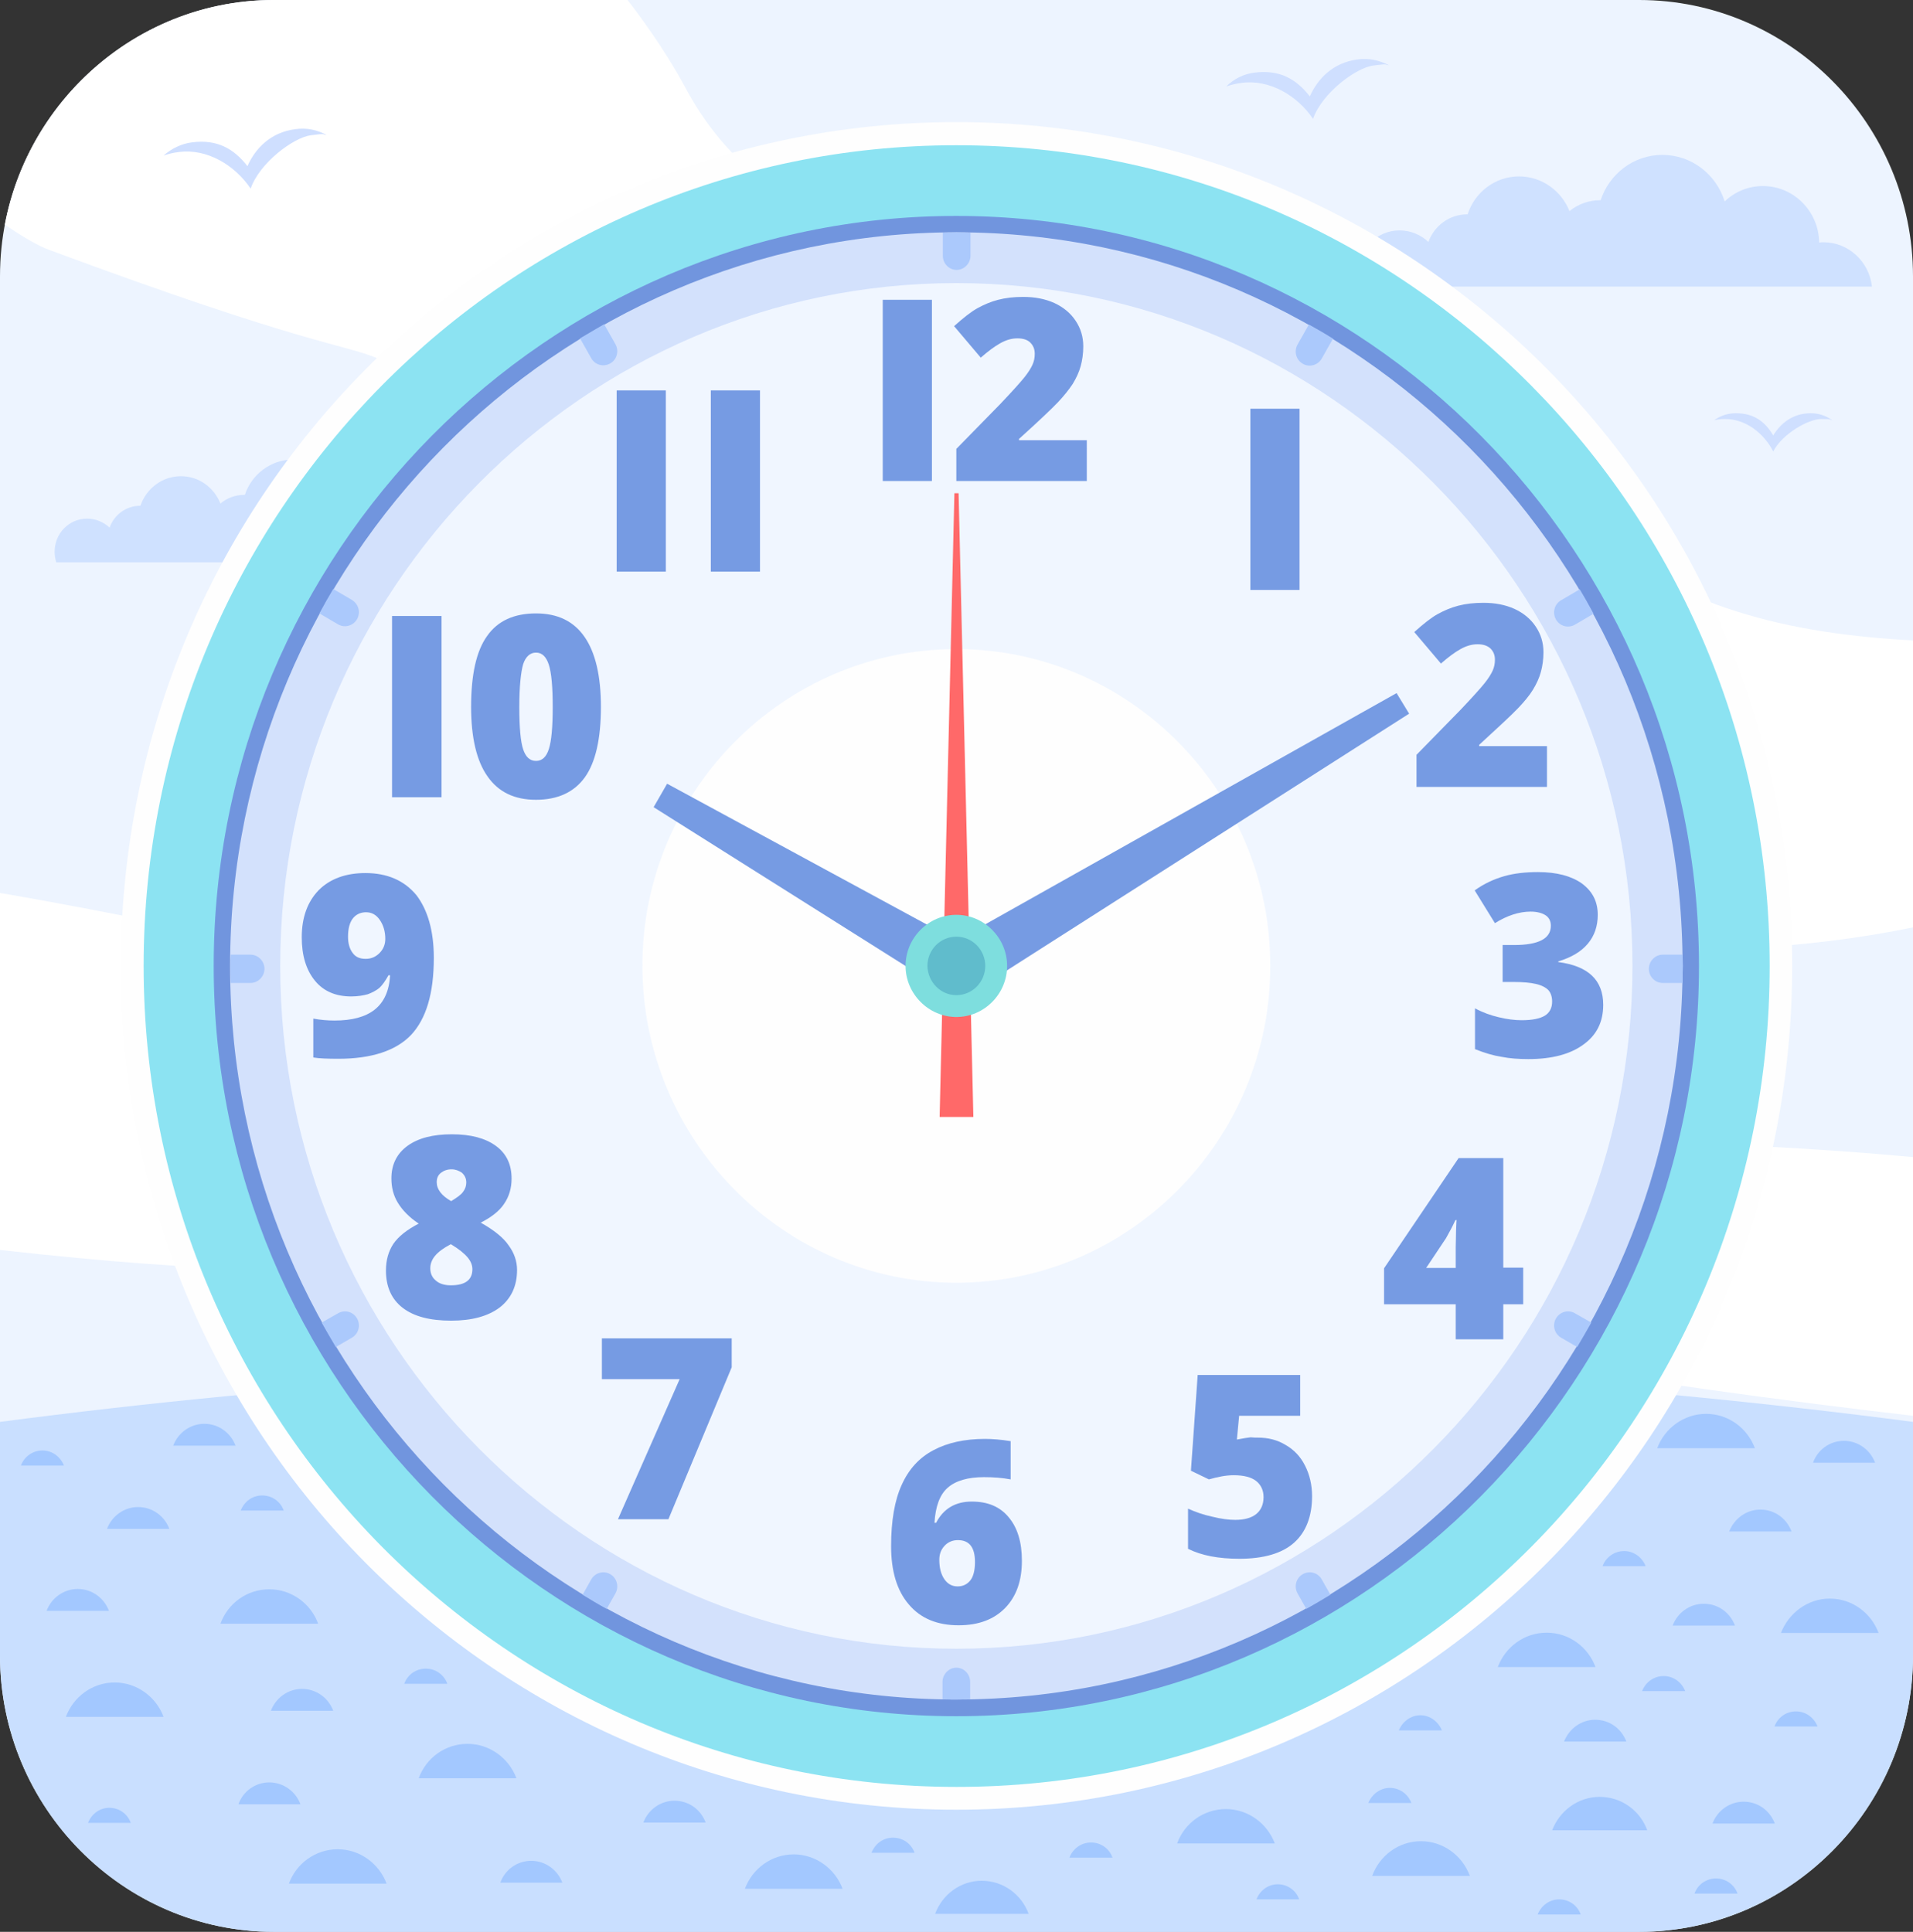 <?xml version="1.0" encoding="utf-8"?>
<!-- Generator: Adobe Illustrator 26.0.1, SVG Export Plug-In . SVG Version: 6.00 Build 0)  -->
<!DOCTYPE svg PUBLIC "-//W3C//DTD SVG 1.1//EN" "http://www.w3.org/Graphics/SVG/1.1/DTD/svg11.dtd">
<svg version="1.1" id="Слой_1" xmlns:x="http://ns.adobe.com/Extensibility/1.0/" xmlns:i="http://ns.adobe.com/AdobeIllustrator/10.0/" xmlns:graph="http://ns.adobe.com/Graphs/1.0/"
	 xmlns="http://www.w3.org/2000/svg" xmlns:xlink="http://www.w3.org/1999/xlink" x="0px" y="0px" width="595.3px" height="601.2px"
	 viewBox="0 0 595.3 601.2" style="enable-background:new 0 0 595.3 601.2;" xml:space="preserve">
<rect x="0" y="0" width="595.3" height="601.2" fill="#333333" stroke="none"/>
<style type="text/css">
	.st0{fill-rule:evenodd;clip-rule:evenodd;fill:#EDF4FF;}
	.st1{fill-rule:evenodd;clip-rule:evenodd;fill:#FFFFFF;}
	.st2{fill-rule:evenodd;clip-rule:evenodd;fill:#C9DFFF;}
	.st3{fill-rule:evenodd;clip-rule:evenodd;fill:#CFDFFF;}
	.st4{fill-rule:evenodd;clip-rule:evenodd;fill:#CFE1FF;}
	.st5{fill-rule:evenodd;clip-rule:evenodd;fill:#8CE3F2;stroke:#33E8E8;stroke-width:0.573;stroke-miterlimit:10;}
	.st6{fill-rule:evenodd;clip-rule:evenodd;fill:#7195DE;}
	.st7{fill-rule:evenodd;clip-rule:evenodd;fill:#D3E1FC;}
	.st8{fill-rule:evenodd;clip-rule:evenodd;fill:#F0F6FF;}
	.st9{fill-rule:evenodd;clip-rule:evenodd;fill:#FEFEFE;}
	.st10{fill-rule:evenodd;clip-rule:evenodd;fill:#ABC9FC;}
	.st11{fill:#769BE3;}
	.st12{fill-rule:evenodd;clip-rule:evenodd;fill:#FF6969;}
	.st13{fill-rule:evenodd;clip-rule:evenodd;fill:#769BE3;}
	.st14{fill-rule:evenodd;clip-rule:evenodd;fill:#7EDEDE;}
	.st15{fill-rule:evenodd;clip-rule:evenodd;fill:#60BCCC;}
	.st16{fill:#FEFEFE;}
	.st17{fill-rule:evenodd;clip-rule:evenodd;fill:#A3C8FF;}
</style>
<g>
	<path class="st0" d="M85.2,0h424.9c46.9,0,85.2,38.7,85.2,86v429.2c0,47.3-38.3,86-85.2,86H85.2c-46.9,0-85.2-38.7-85.2-86V86
		C0,38.7,38.3,0,85.2,0L85.2,0z"/>
	<path class="st1" d="M195.3,0c7.3,9.5,13.5,18.9,18.1,27.5c44.3,82.7,174.3,44.3,279,136.1c29.2,25.6,64.6,33.7,103,35.7v89.3
		C455.4,317.1,329.5,250.6,212,174C62.1,76.3,175.2,137.1,15.4,77.8c-3.8-1.4-8.5-4.2-13.9-7.9C9,30.2,43.8,0,85.2,0H195.3z
		 M595.3,360.1v80.5c-40-4.6-86-10.9-138.6-19.6c-239.5-39.2-128.3-28-378.8-26.3c-16.5,0.1-44.7-2-77.9-5.7V277.9
		c148.1,25.3,290.8,75.9,501.9,77.5C534.8,355.7,566.1,357.4,595.3,360.1L595.3,360.1z"/>
	<path class="st2" d="M595.3,442.5v72.7c0,47.3-38.3,86-85.2,86H85.2c-46.9,0-85.2-38.7-85.2-86v-72.7
		c92.4-12.1,192.7-18.7,297.6-18.7S502.9,430.4,595.3,442.5L595.3,442.5z"/>
	<path class="st3" d="M540.2,128.6c5.7,0,9.1,2.7,11.6,6.9c2.3-3.7,6-6.9,11.7-6.9c2.5,0,4.8,0.8,6.7,2.2c-1.1-0.2,0.4-0.4-3.5-0.4
		s-12.1,4.6-14.9,10.1c-2.9-5.7-8.6-10.1-14.9-10.1c-1.2,0-2.4,0.1-3.5,0.4C535.3,129.4,537.6,128.6,540.2,128.6L540.2,128.6z"/>
	<path class="st4" d="M582.5,89c-0.9-7.6-7.3-13.6-15-13.6c-0.5,0-1,0-1.4,0.1c-0.1-9.7-7.9-17.6-17.5-17.6c-4.6,0-8.8,1.8-11.9,4.8
		c-2.6-8.4-10.3-14.5-19.4-14.5c-8.9,0-16.5,5.9-19.2,14.1h-0.1c-3.7,0-7,1.3-9.6,3.4c-2.5-6.3-8.6-10.8-15.7-10.8
		c-7.5,0-13.8,5-16,11.8h-0.1c-5.6,0-10.3,3.6-12.1,8.6c-2.3-2.2-5.5-3.6-9-3.6c-7.1,0-12.9,5.9-12.9,13.2c0,1.5,0.2,2.9,0.7,4.3
		h34.9l0,0h55.3h7.6h6H582.5z"/>
	<path class="st4" d="M142.3,175.1c-0.7-6-5.7-10.7-11.7-10.7c-0.4,0-0.7,0-1.1,0.1c-0.1-7.6-6.2-13.8-13.7-13.8
		c-3.6,0-6.9,1.4-9.3,3.7c-2-6.6-8.1-11.4-15.2-11.4c-7,0-13,4.6-15.1,11h-0.1c-2.9,0-5.5,1-7.5,2.7c-2-5-6.7-8.5-12.3-8.5
		c-5.9,0-10.8,3.9-12.6,9.2h-0.1c-4.3,0-8.1,2.8-9.5,6.8c-1.8-1.7-4.3-2.8-7-2.8c-5.6,0-10.1,4.6-10.1,10.3c0,1.2,0.2,2.3,0.5,3.3
		h27.4l0,0h43.4h5.9h4.8H142.3z"/>
	<path class="st5" d="M297.6,559.7c141.3,0,256.5-116.4,256.5-259.1S438.9,41.5,297.6,41.5S41.1,157.9,41.1,300.6
		S156.4,559.7,297.6,559.7L297.6,559.7z"/>
	<path class="st6" d="M297.6,534.1c127.3,0,231.1-104.9,231.1-233.5S424.9,67.2,297.6,67.2S66.5,172,66.5,300.6
		S170.3,534.1,297.6,534.1L297.6,534.1z"/>
	<path class="st7" d="M297.6,528.9c124.5,0,226-102.6,226-228.3S422.1,72.3,297.6,72.3s-226,102.6-226,228.3
		S173.2,528.9,297.6,528.9L297.6,528.9z"/>
	<path class="st8" d="M297.6,513.1c115.9,0,210.4-95.5,210.4-212.5S413.5,88.1,297.6,88.1S87.2,183.6,87.2,300.6
		S181.8,513.1,297.6,513.1L297.6,513.1z"/>
	<path class="st9" d="M297.6,399.2c53.8,0,97.7-44.3,97.7-98.6c0-54.3-43.9-98.6-97.7-98.6c-53.8,0-97.7,44.3-97.7,98.6
		C200,355,243.9,399.2,297.6,399.2L297.6,399.2z"/>
	<path class="st10" d="M302,72.4v7.2c0,2.4-2,4.4-4.3,4.4l0,0c-2.4,0-4.3-2-4.3-4.4v-7.2c1.4,0,2.9-0.1,4.3-0.1S300.5,72.4,302,72.4
		L302,72.4z"/>
	<path class="st10" d="M297.6,519L297.6,519c2.4,0,4.3,2,4.3,4.4v5.4c-1.4,0-2.9,0.1-4.3,0.1s-2.9,0-4.3-0.1v-5.4
		C293.3,521,295.3,519,297.6,519L297.6,519z"/>
	<path class="st10" d="M523.6,305.9h-6.2c-2.4,0-4.3-2-4.3-4.4l0,0c0-2.4,2-4.4,4.3-4.4h6.2c0,1.2,0.1,2.3,0.1,3.5
		C523.6,302.4,523.6,304.1,523.6,305.9L523.6,305.9z"/>
	<path class="st10" d="M82.3,301.5L82.3,301.5c0,2.4-2,4.4-4.3,4.4h-6.2c-0.1-1.7-0.1-3.5-0.1-5.3c0-1.2,0-2.3,0.1-3.5h6.2
		C80.3,297.1,82.3,299.1,82.3,301.5L82.3,301.5z"/>
	<path class="st10" d="M414.8,105.4l-3.5,6.2c-1.2,2.1-3.9,2.8-5.9,1.6l0,0c-2.1-1.2-2.8-3.9-1.6-6l3.5-6.2
		C409.8,102.4,412.3,103.8,414.8,105.4L414.8,105.4z"/>
	<path class="st10" d="M189.9,489.9L189.9,489.9c2.1,1.2,2.8,3.9,1.6,6l-2.7,4.8c-2.6-1.4-5-2.9-7.5-4.4l2.7-4.8
		C185.2,489.4,187.9,488.7,189.9,489.9L189.9,489.9z"/>
	<path class="st10" d="M495.9,191l-5.8,3.4c-2.1,1.2-4.7,0.5-5.9-1.6l0,0c-1.2-2.1-0.5-4.8,1.6-6l5.8-3.4
		C493.1,185.9,494.5,188.4,495.9,191L495.9,191z"/>
	<path class="st10" d="M111.1,410.3L111.1,410.3c1.2,2.1,0.5,4.8-1.6,6l-5,2.9c-1.5-2.5-2.9-5-4.4-7.6l5.1-2.9
		C107.3,407.5,109.9,408.2,111.1,410.3L111.1,410.3z"/>
	<path class="st10" d="M490.8,419.2l-5-2.9c-2.1-1.2-2.8-3.9-1.6-6l0,0c1.2-2.1,3.9-2.8,5.9-1.6l5.1,2.9
		C493.7,414.2,492.3,416.7,490.8,419.2L490.8,419.2z"/>
	<path class="st10" d="M111.1,192.7L111.1,192.7c-1.2,2.1-3.9,2.8-5.9,1.6l-5.8-3.4c1.4-2.6,2.8-5.1,4.3-7.6l5.8,3.4
		C111.6,188,112.3,190.6,111.1,192.7L111.1,192.7z"/>
	<path class="st10" d="M406.5,500.7l-2.7-4.8c-1.2-2.1-0.5-4.8,1.6-6l0,0c2.1-1.2,4.7-0.5,5.9,1.6l2.7,4.8
		C411.5,497.8,409,499.3,406.5,500.7L406.5,500.7z"/>
	<path class="st10" d="M189.9,113.1L189.9,113.1c-2.1,1.2-4.7,0.5-5.9-1.6l-3.5-6.2c2.5-1.5,5-2.9,7.5-4.4l3.5,6.2
		C192.7,109.2,192,111.9,189.9,113.1L189.9,113.1z"/>
	<path class="st11" d="M481.3,244.9h-40.5v-10l13.6-13.9c3.9-4.1,6.4-6.9,7.6-8.4c1.2-1.5,2-2.8,2.5-3.9c0.5-1.1,0.7-2.2,0.7-3.4
		c0-1.5-0.5-2.6-1.4-3.5c-1-0.9-2.3-1.3-4-1.3c-1.8,0-3.5,0.5-5.3,1.5c-1.8,1-3.8,2.5-6.1,4.5l-8.3-9.8c2.9-2.6,5.3-4.5,7.3-5.6
		s4.1-2,6.4-2.6c2.3-0.6,4.9-0.9,7.8-0.9c3.6,0,6.8,0.6,9.7,1.9c2.8,1.3,5,3.1,6.6,5.5c1.6,2.4,2.4,5,2.4,8c0,2.2-0.3,4.3-0.8,6.1
		c-0.5,1.9-1.4,3.8-2.5,5.6c-1.1,1.8-2.7,3.7-4.6,5.7c-1.9,2-6,5.8-12.1,11.4v0.4h21.1V244.9z"/>
	<path class="st11" d="M497.2,284.7c0,3.5-1,6.5-3.1,9c-2.1,2.5-5.2,4.3-9.2,5.5v0.2c9.3,1.2,14,5.6,14,13.3c0,5.3-2,9.4-6.2,12.4
		c-4.1,3-9.8,4.5-17.1,4.5c-3,0-5.8-0.2-8.3-0.7c-2.6-0.4-5.3-1.2-8.3-2.4v-12.7c2.4,1.3,4.9,2.2,7.5,2.8c2.5,0.6,4.9,0.9,7,0.9
		c3.3,0,5.7-0.5,7.2-1.4c1.5-0.9,2.3-2.4,2.3-4.4c0-1.5-0.4-2.7-1.2-3.6c-0.8-0.8-2.1-1.5-3.9-1.9c-1.7-0.4-4-0.6-6.9-0.6h-3.4
		v-11.5h3.5c7.7,0,11.5-2,11.5-6c0-1.5-0.6-2.6-1.7-3.3c-1.1-0.7-2.7-1.1-4.6-1.1c-3.5,0-7.3,1.2-11.1,3.6l-6.3-10.2
		c2.9-2.1,6-3.5,9.1-4.4c3.1-0.9,6.6-1.3,10.6-1.3c5.8,0,10.3,1.2,13.6,3.5C495.6,277.4,497.2,280.6,497.2,284.7L497.2,284.7z"/>
	<path class="st11" d="M474,405.9h-6.2v10.9H453v-10.9h-22.3v-11.2l23.2-34.3h13.9v34.1h6.2V405.9z M453,394.6V388
		c0-1.2,0.1-2.9,0.1-5c0.1-2.1,0.1-3.2,0.2-3.3h-0.4c-0.9,2-1.9,3.8-2.9,5.6l-6.2,9.3H453z"/>
	<path class="st11" d="M391.4,447.4c3.2,0,6.1,0.7,8.7,2.3c2.6,1.5,4.6,3.6,6,6.4c1.4,2.7,2.2,6,2.2,9.5c0,6.3-1.9,11.2-5.6,14.5
		c-3.7,3.3-9.4,5-17,5c-6.5,0-11.8-1-16-3.1v-12.5c2.2,1,4.7,1.9,7.5,2.5c2.8,0.7,5.2,1,7.2,1c2.8,0,5-0.6,6.5-1.8
		c1.5-1.2,2.3-3,2.3-5.3c0-2.1-0.8-3.8-2.3-5c-1.5-1.2-3.9-1.8-7-1.8c-2.4,0-4.9,0.5-7.7,1.3l-5.6-2.7l2.1-29.8h31.9v12.7h-19
		l-0.7,7.4c2-0.4,3.4-0.6,4.3-0.7C390,447.4,390.7,447.4,391.4,447.4L391.4,447.4z"/>
	<path class="st11" d="M277.3,481.2c0-7.9,1.1-14.3,3.3-19.1c2.2-4.9,5.5-8.5,9.9-10.8c4.3-2.3,9.7-3.5,16-3.5c2.3,0,4.9,0.2,8,0.7
		v11.9c-2.6-0.5-5.3-0.7-8.3-0.7c-5,0-8.8,1.1-11.3,3.3c-2.5,2.2-3.8,5.9-4.1,10.9h0.5c2.3-4.4,6-6.6,11.1-6.6c5,0,8.8,1.6,11.5,4.9
		c2.7,3.2,4.1,7.7,4.1,13.5c0,6.2-1.7,11.1-5.2,14.7c-3.5,3.6-8.3,5.4-14.5,5.4c-6.6,0-11.8-2.1-15.5-6.5
		C279.1,495,277.3,488.9,277.3,481.2L277.3,481.2z M298,493.7c1.6,0,2.9-0.6,3.9-1.8c1-1.2,1.5-3.2,1.5-5.8c0-4.6-1.8-6.8-5.3-6.8
		c-1.7,0-3.1,0.6-4.2,1.8c-1.1,1.2-1.6,2.6-1.6,4.3c0,2.5,0.5,4.5,1.6,6.1C294.9,492.9,296.2,493.7,298,493.7L298,493.7z"/>
	<polygon class="st11" points="192.3,472.8 211.5,429.2 187.3,429.2 187.3,416.5 227.7,416.5 227.7,425.5 208,472.8 	"/>
	<path class="st11" d="M140.6,353c5.9,0,10.4,1.2,13.7,3.6c3.3,2.4,4.9,5.8,4.9,10.2c0,3-0.8,5.6-2.3,7.8c-1.5,2.3-4,4.2-7.3,5.9
		c4.1,2.3,7.1,4.7,8.7,7.1c1.7,2.3,2.6,4.9,2.6,7.6c0,5-1.8,8.9-5.4,11.7c-3.6,2.7-8.6,4.1-15.1,4.1c-6.6,0-11.6-1.3-15.1-4
		c-3.5-2.7-5.2-6.6-5.2-11.6c0-3.3,0.8-6,2.3-8.3c1.6-2.3,4.2-4.4,7.9-6.3c-3-2-5.1-4.2-6.5-6.5c-1.4-2.3-2-4.8-2-7.6
		c0-4.3,1.7-7.7,5-10.1C130.1,354.2,134.7,353,140.6,353L140.6,353z M133.9,394.7c0,1.6,0.6,2.9,1.7,3.8c1.1,1,2.7,1.5,4.7,1.5
		c4.5,0,6.7-1.7,6.7-5c0-1.3-0.5-2.5-1.5-3.7c-1-1.2-2.7-2.6-5.2-4.1c-2.3,1.2-3.9,2.4-4.9,3.6C134.4,392,133.9,393.3,133.9,394.7
		L133.9,394.7z M140.5,363.9c-1.3,0-2.4,0.4-3.3,1.1c-0.9,0.7-1.3,1.7-1.3,2.9c0,2.2,1.5,4.2,4.5,5.9c1.8-1.1,3.1-2,3.7-2.9
		c0.7-0.9,1-1.9,1-2.9c0-1.3-0.5-2.2-1.3-3C142.8,364.3,141.7,363.9,140.5,363.9L140.5,363.9z"/>
	<path class="st11" d="M135,298.1c0,11.1-2.4,19-7.1,24c-4.7,4.9-12.3,7.4-22.6,7.4c-3.4,0-6-0.1-7.8-0.4V317
		c2.2,0.4,4.4,0.6,6.6,0.6c5.4,0,9.6-1.1,12.5-3.4c2.9-2.3,4.5-5.8,4.8-10.7h-0.5c-1,1.8-2,3.2-2.9,4c-1,0.8-2.2,1.4-3.5,1.9
		c-1.4,0.4-3.2,0.7-5.2,0.7c-4.8,0-8.6-1.6-11.3-4.9c-2.7-3.3-4.1-7.8-4.1-13.5c0-6.2,1.8-11.1,5.3-14.7c3.5-3.5,8.4-5.3,14.5-5.3
		c6.8,0,12.1,2.3,15.9,6.9C133.1,283.2,135,289.7,135,298.1L135,298.1z M113.9,283.9c-1.6,0-3,0.6-4,1.8c-1,1.2-1.6,3.1-1.6,5.8
		c0,2.1,0.5,3.8,1.4,5c0.9,1.3,2.2,1.9,4.1,1.9c1.7,0,3.1-0.6,4.3-1.8c1.2-1.2,1.8-2.7,1.8-4.4c0-2.3-0.6-4.3-1.7-5.9
		C117.1,284.7,115.7,283.9,113.9,283.9L113.9,283.9z"/>
	<path class="st11" d="M137.1,248.1h-15.1V247v-38.7v-15.4v-1.2h1.5h13.6h0.3v56.4H137.1z M187,220c0,10-1.7,17.3-5,21.9
		c-3.3,4.6-8.4,7-15.2,7c-6.7,0-11.7-2.4-15.1-7.3c-3.4-4.8-5.1-12.1-5.1-21.6c0-10,1.6-17.4,5-22.1c3.3-4.7,8.4-7,15.2-7
		c6.7,0,11.7,2.4,15.1,7.3C185.3,203.1,187,210.4,187,220L187,220z M161.6,220c0,6.4,0.4,10.8,1.2,13.2c0.8,2.4,2.1,3.6,4,3.6
		c1.9,0,3.2-1.2,4-3.7c0.8-2.5,1.2-6.8,1.2-13.1c0-6.2-0.4-10.6-1.2-13.1c-0.8-2.5-2.1-3.8-4-3.8c-1.8,0-3.2,1.2-4,3.6
		C162.1,209.1,161.6,213.6,161.6,220L161.6,220z"/>
	<path class="st11" d="M290,149.7h-15.3v-29.9v-0.2v-9.5V94.7v-1.4h1.7H290V149.7z M338.1,149.7h-40.5v-10l13.6-13.9
		c3.9-4.1,6.4-6.9,7.6-8.4c1.2-1.5,2-2.8,2.5-3.9c0.5-1.1,0.7-2.2,0.7-3.4c0-1.5-0.5-2.6-1.4-3.5c-0.9-0.9-2.3-1.3-4-1.3
		c-1.8,0-3.5,0.5-5.3,1.5c-1.8,1-3.8,2.5-6.1,4.5l-8.3-9.8c2.9-2.6,5.3-4.5,7.3-5.6s4.1-2,6.4-2.6c2.3-0.6,4.9-0.9,7.8-0.9
		c3.6,0,6.8,0.6,9.7,1.9c2.8,1.3,5,3.1,6.6,5.5s2.4,5,2.4,8c0,2.2-0.3,4.3-0.8,6.1c-0.5,1.9-1.4,3.8-2.5,5.6
		c-1.2,1.8-2.7,3.7-4.6,5.7c-1.9,2-5.9,5.8-12.1,11.4v0.4h21.1V149.7z"/>
	<polygon class="st12" points="297.6,347.6 302.9,347.6 298.3,153.5 297,153.5 292.4,347.6 	"/>
	<polygon class="st13" points="285,299.8 434.6,215.7 438.5,222.1 300.8,310 	"/>
	<polygon class="st13" points="300.8,312.6 203.4,251.2 207.6,243.9 309.4,299.1 	"/>
	<path class="st14" d="M297.6,316.5c8.7,0,15.8-7.2,15.8-15.9s-7.1-15.9-15.8-15.9s-15.8,7.2-15.8,15.9S289,316.5,297.6,316.5
		L297.6,316.5z"/>
	<polygon class="st11" points="404.1,183.6 389.1,183.6 389.1,182.5 389.1,143.8 389.1,128.4 389.1,127.2 390.6,127.2 404.1,127.2 
		404.4,127.2 404.4,183.6 	"/>
	<path class="st15" d="M297.6,309.7c5,0,9-4.1,9-9.1c0-5-4-9.1-9-9.1s-9,4.1-9,9.1C288.7,305.6,292.7,309.7,297.6,309.7L297.6,309.7
		z"/>
	<polygon class="st11" points="207,177.9 191.9,177.9 191.9,176.8 191.9,138.1 191.9,122.7 191.9,121.5 193.4,121.5 207,121.5 
		207.2,121.5 207.2,177.9 	"/>
	<polygon class="st11" points="236.3,177.9 221.2,177.9 221.2,176.8 221.2,138.1 221.2,122.7 221.2,121.5 222.7,121.5 236.3,121.5 
		236.5,121.5 236.5,177.9 	"/>
	<path class="st16" d="M297.6,38c71.8,0,136.8,29.4,183.9,76.9c47.1,47.5,76.2,113.2,76.2,185.7s-29.1,138.2-76.2,185.7
		c-47.1,47.5-112.1,76.9-183.9,76.9s-136.8-29.4-183.9-76.9S37.6,373.1,37.6,300.6s29.1-138.2,76.2-185.7
		C160.8,67.4,225.8,38,297.6,38L297.6,38z M476.5,120c-45.8-46.2-109-74.8-178.9-74.8S164.6,73.7,118.8,120S44.7,230.1,44.7,300.6
		S73,435,118.8,481.3c45.8,46.2,109,74.8,178.9,74.8s133.1-28.6,178.9-74.8c45.8-46.2,74.1-110.1,74.1-180.7S522.3,166.2,476.5,120
		L476.5,120z"/>
	<path class="st3" d="M390.4,22.6c7.8-1,13,2,17.2,7.4c2.4-5.4,7.1-10.5,14.9-11.5c3.5-0.5,6.8,0.3,9.7,1.8
		c-1.6-0.1,0.4-0.6-4.9,0.1s-15.9,8.5-18.7,16.6c-4.9-7.3-13.6-12.4-22.3-11.2c-1.6,0.2-3.2,0.6-4.7,1.1
		C383.9,24.6,387,23,390.4,22.6L390.4,22.6z"/>
	<path class="st3" d="M59.8,44.3c7.8-1,13,2,17.2,7.4c2.4-5.4,7.1-10.5,14.9-11.5c3.5-0.5,6.8,0.2,9.7,1.8c-1.6-0.1,0.4-0.6-4.9,0.1
		c-5.3,0.7-15.9,8.5-18.7,16.6C73,51.3,64.4,46.2,55.7,47.3c-1.7,0.2-3.3,0.6-4.8,1.1C53.3,46.3,56.4,44.7,59.8,44.3L59.8,44.3z"/>
	<path class="st17" d="M105.1,575.5c6.9,0,12.9,4.5,15.2,10.7H89.9C92.2,579.9,98.2,575.5,105.1,575.5L105.1,575.5z"/>
	<path class="st17" d="M442,533.8c3,0,5.6,2,6.7,4.7h-13.4C436.4,535.8,439,533.8,442,533.8L442,533.8z"/>
	<path class="st17" d="M43,469c4.4,0,8.2,2.8,9.7,6.8H33.3C34.8,471.8,38.6,469,43,469L43,469z"/>
	<path class="st17" d="M145.5,542.7c6.9,0,12.9,4.5,15.2,10.7h-30.4C132.6,547.1,138.5,542.7,145.5,542.7L145.5,542.7z"/>
	<path class="st17" d="M83.8,494.6c6.9,0,12.9,4.4,15.2,10.7H68.6C70.9,499,76.8,494.6,83.8,494.6L83.8,494.6z"/>
	<path class="st17" d="M13.2,451.4c3,0,5.6,1.9,6.7,4.7H6.5C7.5,453.4,10.1,451.4,13.2,451.4L13.2,451.4z"/>
	<path class="st17" d="M35.7,523.6c6.9,0,12.9,4.5,15.2,10.7H20.5C22.8,528.1,28.7,523.6,35.7,523.6L35.7,523.6z"/>
	<path class="st17" d="M94,525.6c4.4,0,8.2,2.8,9.7,6.8H84.3C85.8,528.4,89.6,525.6,94,525.6L94,525.6z"/>
	<path class="st17" d="M83.8,554.7c4.4,0,8.2,2.8,9.7,6.8H74.2C75.6,557.5,79.4,554.7,83.8,554.7L83.8,554.7z"/>
	<path class="st17" d="M24.2,494.5c4.4,0,8.2,2.8,9.7,6.8H14.5C16,497.3,19.8,494.5,24.2,494.5L24.2,494.5z"/>
	<path class="st17" d="M517.7,521.6c3.1,0,5.7,2,6.7,4.7H511C512,523.6,514.6,521.6,517.7,521.6L517.7,521.6z"/>
	<path class="st17" d="M530.2,499.1c4.5,0,8.2,2.8,9.7,6.8h-19.4C522,501.9,525.8,499.1,530.2,499.1L530.2,499.1z"/>
	<path class="st17" d="M481.3,508.1c7,0,12.9,4.5,15.2,10.7h-30.4C468.4,512.6,474.3,508.1,481.3,508.1L481.3,508.1z"/>
	<path class="st17" d="M569.4,497.5c7,0,12.9,4.5,15.2,10.7h-30.4C556.6,502,562.5,497.5,569.4,497.5L569.4,497.5z"/>
	<path class="st17" d="M34,562.6c3.1,0,5.7,1.9,6.7,4.7H27.4C28.4,564.6,31,562.6,34,562.6L34,562.6z"/>
	<path class="st17" d="M505.4,482.7c3,0,5.6,1.9,6.7,4.7h-13.4C499.7,484.6,502.4,482.7,505.4,482.7L505.4,482.7z"/>
	<path class="st17" d="M558.9,532.6c3,0,5.6,1.9,6.7,4.7h-13.4C553.2,534.5,555.8,532.6,558.9,532.6L558.9,532.6z"/>
	<path class="st17" d="M63.6,443.1c4.4,0,8.2,2.8,9.7,6.8H53.9C55.4,445.9,59.2,443.1,63.6,443.1L63.6,443.1z"/>
	<path class="st17" d="M165.3,579.1c4.4,0,8.2,2.8,9.7,6.8h-19.3C157.1,581.9,160.9,579.1,165.3,579.1L165.3,579.1z"/>
	<path class="st17" d="M209.9,560.4c4.5,0,8.2,2.8,9.7,6.8h-19.4C201.7,563.2,205.5,560.4,209.9,560.4L209.9,560.4z"/>
	<path class="st17" d="M530.9,440c7,0,12.9,4.5,15.2,10.7h-30.4C518,444.5,524,440,530.9,440L530.9,440z"/>
	<path class="st17" d="M547.8,469.8c4.5,0,8.2,2.8,9.7,6.8h-19.4C539.7,472.6,543.4,469.8,547.8,469.8L547.8,469.8z"/>
	<path class="st17" d="M573.8,448.4c4.4,0,8.2,2.8,9.7,6.8h-19.3C565.6,451.2,569.4,448.4,573.8,448.4L573.8,448.4z"/>
	<path class="st17" d="M542.6,560.7c4.5,0,8.2,2.8,9.7,6.8h-19.4C534.4,563.5,538.2,560.7,542.6,560.7L542.6,560.7z"/>
	<path class="st17" d="M496.4,535.2c4.5,0,8.2,2.8,9.7,6.8h-19.4C488.3,538,492,535.2,496.4,535.2L496.4,535.2z"/>
	<path class="st17" d="M497.8,559.2c6.8,0,12.6,4.3,14.8,10.4H483C485.3,563.6,491,559.2,497.8,559.2L497.8,559.2z"/>
	<path class="st17" d="M432.5,556.4c3.1,0,5.7,2,6.7,4.7h-13.4C426.9,558.4,429.5,556.4,432.5,556.4L432.5,556.4z"/>
	<path class="st17" d="M442.2,573c6.9,0,12.9,4.5,15.2,10.8H427C429.3,577.5,435.2,573,442.2,573L442.2,573z"/>
	<path class="st17" d="M381.5,563c6.9,0,12.9,4.5,15.2,10.7h-30.4C368.6,567.4,374.5,563,381.5,563L381.5,563z"/>
	<path class="st17" d="M247,577.1c6.9,0,12.9,4.5,15.2,10.7h-30.4C234.1,581.6,240,577.1,247,577.1L247,577.1z"/>
	<path class="st17" d="M485.2,591.1c3.1,0,5.7,1.9,6.7,4.7h-13.4C479.6,593,482.2,591.1,485.2,591.1L485.2,591.1z"/>
	<path class="st17" d="M339.5,573.4c3.1,0,5.7,1.9,6.7,4.7h-13.4C333.8,575.4,336.4,573.4,339.5,573.4L339.5,573.4z"/>
	<path class="st17" d="M277.9,571.9c3.1,0,5.7,1.9,6.7,4.7h-13.4C272.3,573.8,274.8,571.9,277.9,571.9L277.9,571.9z"/>
	<path class="st17" d="M132.5,519.3c3.1,0,5.7,1.9,6.7,4.7h-13.4C126.8,521.2,129.4,519.3,132.5,519.3L132.5,519.3z"/>
	<path class="st17" d="M81.6,465.4c3.1,0,5.7,1.9,6.7,4.7H74.9C76,467.3,78.5,465.4,81.6,465.4L81.6,465.4z"/>
	<path class="st17" d="M305.5,585.3c6.7,0,12.4,4.3,14.6,10.3h-29.1C293.2,589.6,298.9,585.3,305.5,585.3L305.5,585.3z"/>
	<path class="st17" d="M397.6,586.4c3.1,0,5.7,1.9,6.7,4.7H391C392,588.4,394.6,586.4,397.6,586.4L397.6,586.4z"/>
	<path class="st17" d="M534,584.6c3.1,0,5.7,1.9,6.7,4.7h-13.4C528.3,586.5,530.9,584.6,534,584.6L534,584.6z"/>
</g>
</svg>
